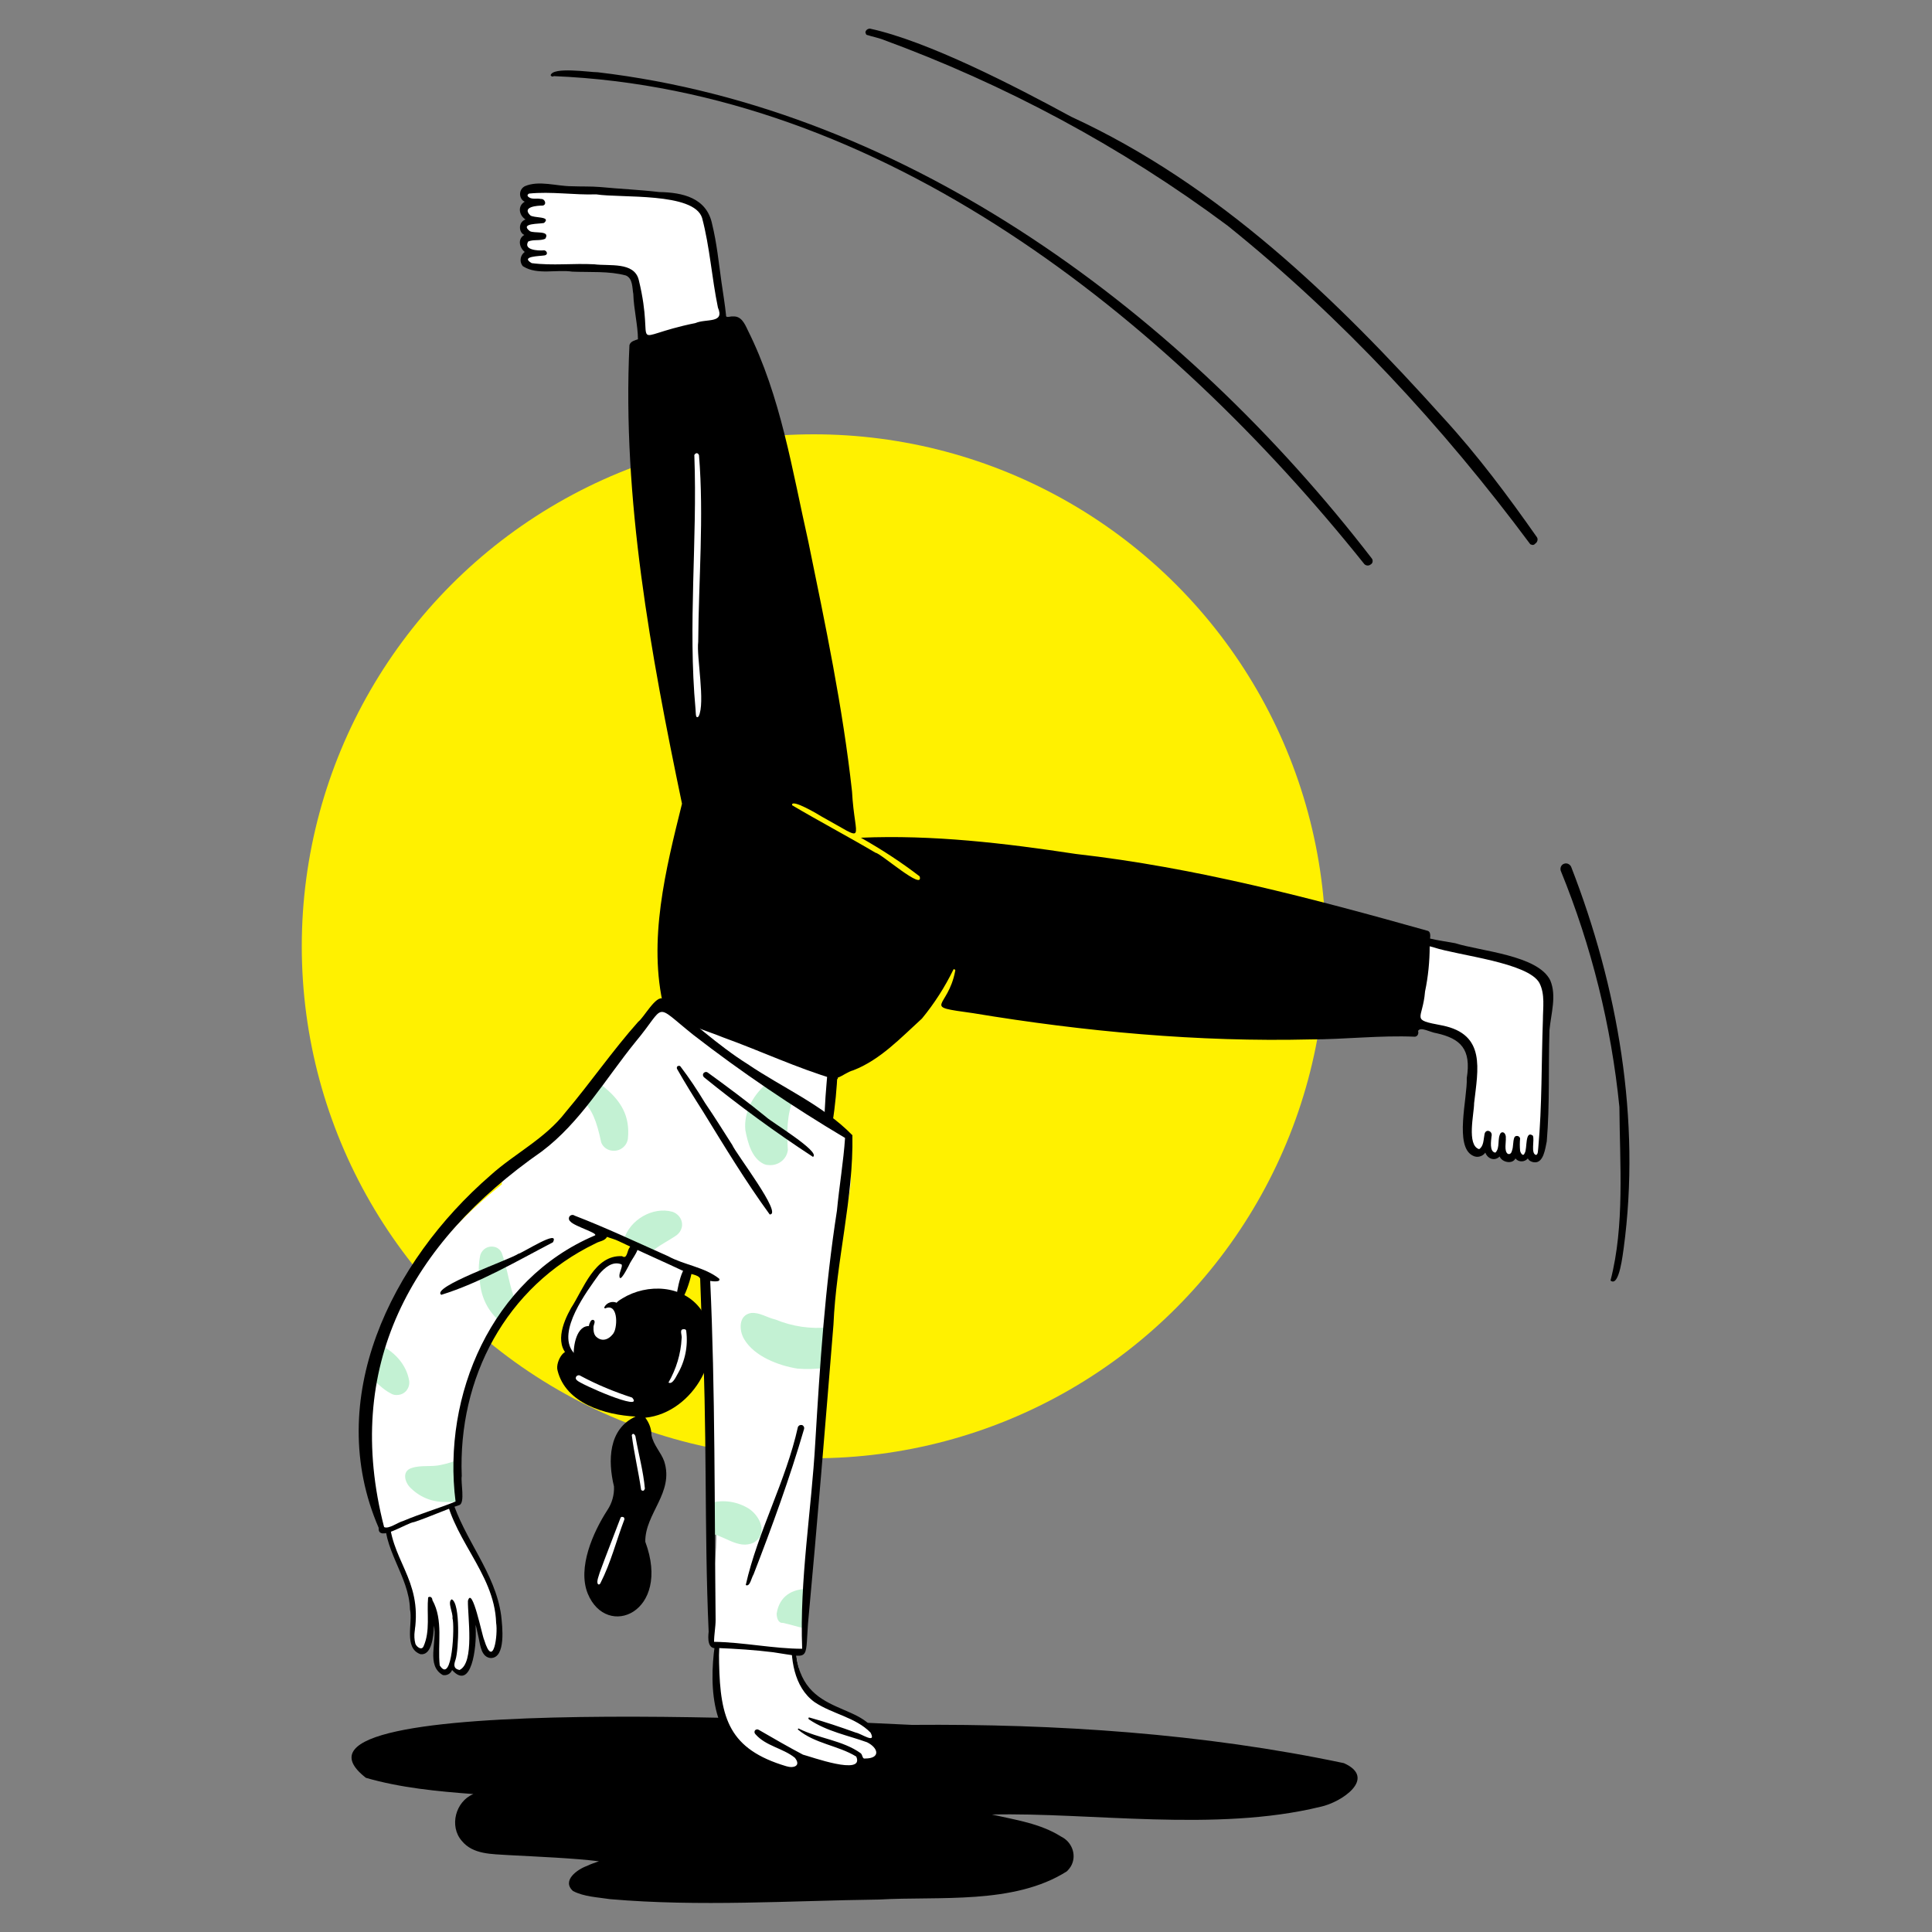 <?xml version="1.0" encoding="utf-8"?>
<!-- Generator: Adobe Illustrator 27.0.1, SVG Export Plug-In . SVG Version: 6.00 Build 0)  -->
<svg version="1.1" id="Ebene_1" xmlns="http://www.w3.org/2000/svg" xmlns:xlink="http://www.w3.org/1999/xlink" x="0px" y="0px"
	 viewBox="0 0 500 500" style="enable-background:new 0 0 500 500;" xml:space="preserve">
<rect x="0" y="0" width="500" height="500" fill="#808080" stroke="none"/>
<style type="text/css">
	.st0{fill:#FFF100;}
	.st1{fill:#FFFFFF;}
	.st2{fill:#C3F1D3;}
</style>
<g>
	<g id="Ebene_2_00000168112545615909225100000012714539038447400834_">
		<circle class="st0" cx="210.6" cy="244.9" r="132.5"/>
	</g>
	<g id="Ebene_1_00000137830182912159481000000013146630784949199768_">
		<path d="M347.8,456.3c8.7,3.9-0.7,10.2-6.1,11.3c-27,6.6-59.7,1.4-85,2c6.2,1.4,12.5,2.3,17.9,5.7c2.7,1.3,4,4.5,2.8,7.2
			c-0.3,0.7-0.8,1.3-1.3,1.8c-13.7,8.7-33,6.4-48.6,7.3c-23.2,0.3-46.4,1.9-69.6-0.1c-3.2-0.5-6.7-0.6-9.6-2.1
			c-3-2.7,1.1-5.6,3.6-6.5c1-0.5,2-0.8,3.1-1.2c-6.3-0.8-15.9-1.2-23.4-1.6c-4.2-0.3-9.2-0.1-12.1-3.7c-3.3-3.8-1.6-10.2,3-12.1
			c-9.3-0.7-18.8-1.6-27.8-4.2C64.7,436.8,225.5,446,236,446.4C273.4,446.1,311.3,448.6,347.8,456.3L347.8,456.3z"/>
		<path class="st1" d="M155.9,327.3c-2.9,2.9-4.5,6.8-6.7,10.2c-1.8,3-3.6,6.3-2.8,9.7c2,6.8,11,8,17.1,6.8c5.3-1.6,7.8-7.2,9.5-12
			l4.5-11.6c0.6-1.3,0.4-2.8-1.1-3.2l-9.5-4.2c-2.5-1.3-3.7-0.2-4.4,2.2c-0.6,1.5-1.6,0.6-2.7,0.7
			C158.5,325.8,157,326.3,155.9,327.3L155.9,327.3z"/>
		<path d="M181.4,338.9c-4.6-6.4-13.9-6.8-20.3-2.9c-0.8,0.5-2.3,1.3-1.8,2.5c2.8,3.3-2,11.5-5.6,6.8c-0.4-0.6-0.2-1.8-1-2.1
			c-3.5-0.4-4.4,5.2-4.2,7.8c-1.8-3.7-4.9,1.3-4.2,3.7c2.1,8.5,12.3,11.5,20.2,11.9c-7.1,3.2-7.2,11.5-5.6,18.1
			c0.1,2.1-0.5,4.3-1.7,6.1c-3.7,5.7-7.8,14.9-5.1,21.6c4.9,12,21.7,4.9,14.9-13.4c-0.1-7.3,7.5-12.7,4.9-20.8
			c-0.8-2.3-2.8-4.2-3.3-6.8c0-1.6-0.6-3.2-1.6-4.5C179.4,365.7,188.7,349.7,181.4,338.9L181.4,338.9z"/>
		<path class="st1" d="M163.6,361.7c-4.6-1.5-9-3.3-13.3-5.6c-0.8-0.6-1.8,0.4-1,1.1C149.9,358.1,167,365.6,163.6,361.7z
			 M160.6,392.8c-1.8,4.8-3.7,9.5-5.4,14.2c-0.1,0.5-1,2.5-0.4,3c0.3,0.2,0.5-0.1,0.6-0.3c2.7-5.3,4.1-11,6.2-16.5
			c0-0.3-0.1-0.6-0.4-0.6C160.9,392.5,160.7,392.6,160.6,392.8C160.6,392.8,160.6,392.8,160.6,392.8L160.6,392.8z M166.9,385.3
			c-0.4-4.5-1.6-8.8-2.4-13.3c0-0.5-0.6-1.4-1-0.6c0.6,4.7,1.7,9.3,2.4,14c0,0.3,0.3,0.4,0.5,0.4c0.2,0,0.4-0.2,0.4-0.4
			C166.9,385.3,166.9,385.3,166.9,385.3L166.9,385.3z M177.6,344.5c0-0.3-0.2-0.5-0.5-0.5c0,0,0,0-0.1,0h-0.1
			c-1.2,0-0.3,1.7-0.5,2.4c-0.2,4-1.4,7.9-3.4,11.4c1,0.6,1.9-1.4,2.3-2.1C177.3,352.3,178.1,348.4,177.6,344.5z"/>
		<path d="M164.6,321.8c-0.8-0.3-1.3,0.5-1.7,1.1c-0.6,0.8-0.6,3.1-1.9,2.2c-7.1-0.4-10,8.5-13.2,13.4c-2.2,3.9-4.6,10,0.2,13.1
			c1.5,1.2,1.1-1.1,0.3-1.7c-4.2-5.4,3.5-15.6,6.8-20.2c1.4-1.6,3.4-3.4,5.7-2.5c0.5,0.3-0.5,2-0.5,2.9c0,2.3,2.1-2,2.4-2.5
			C163.4,325.8,166.3,322.8,164.6,321.8L164.6,321.8z"/>
		<path d="M154.7,348c-1.8-1.1-2.7-3.2-2.2-5.3c0.2-0.4,0.4-1.3,1.1-1.1c0.7,0.4-0.1,1.3,0,2c-0.2,3.2,2.9,4.7,4.9,1.9
			c1.4-1.5,1.6-8.1-1.6-7c-0.2,0.2-0.6,0.1-0.5-0.2c0.6-1.2,2.1-1.7,3.3-1.1c0.5,0.2,0.8,0.6,1.1,1.1C163,342,159.7,349.3,154.7,348
			L154.7,348z M175,336.3c0-1.5,1.6-10.7,4-8.6C179.9,328.2,176.2,340,175,336.3z"/>
		<path class="st1" d="M225.8,450.5c3.8,2.5,0.4,6.3-3.2,5.3c-1.8,4.1-13.2-1.3-16.8-1.9c1,0.6,1.3,1.8,0.8,2.8
			c-0.4,0.7-1.3,1.1-2.1,1c-14.7-1.5-21.6-15.4-19.3-29c0.2-1.4,0-3.5,1.2-4.4c-0.2-0.8-0.4-1.9,0.4-2.2c5.8,0.7,11.7,1.2,17.6,1.6
			c0.6,0.2,0.8,1,1,1.6c1,4.4,1.4,8.9,3.8,12.6C211.9,441.8,229.3,444.6,225.8,450.5z"/>
		<path d="M228.3,453.8c-0.1-1.3-0.8-2.5-2-3.2c0.4-0.3,0.7-0.8,0.7-1.4c-3.9-9.7-22.3-4.1-21.1-26.4c-0.1-0.3-0.4-0.4-0.7-0.3
			c0,0,0,0,0,0c-0.2,0-0.3,0.1-0.3,0.3c-0.4,6.3,0.5,13.8,5.9,17.7c4.6,3.1,10.6,3.9,14.5,7.9c1.6,3.1-2.5,0.2-3.8,0
			c-3.9-1.4-8-2.8-12-3.9c-0.3-0.1-0.4,0.3-0.1,0.5c4.6,3.1,10,4.1,15,5.9c3,1.5,3.5,4.2-0.5,4.2c-0.8,0.2-0.6-1-1.2-1.4
			c-4.6-3.3-10.9-3.8-15.9-6.3c-0.1-0.2-0.4,0.1-0.3,0.2c4.4,3.7,10.4,4.1,15.1,7c2.2,5.1-11.8,0-13.8-0.5c-3.8-2-7.6-4.2-11.4-6.4
			c-0.3-0.2-0.7-0.2-1,0.1c-0.2,0.3-0.2,0.7,0.1,1l0,0c2.7,3.1,7.1,3.6,10.2,6.1c1.7,2.1-0.3,2.8-2.2,2.2
			c-14.8-4.4-17.1-12.3-17.4-26.7c-0.1-2.7,0.1-5.5,0.4-8.2c-1.5-2-1.4,2.8-1.5,3.5c-1.6,11.3-0.8,26.1,11.8,30.4
			c14.9,6.5,8.1-2.8,12.1-0.4c3.9,0.8,11.8,4.9,14.2,0.5C225.4,456.5,228.3,456.2,228.3,453.8L228.3,453.8z"/>
		<path class="st1" d="M128.9,418.8c0.4,1.7,0.1,11.5-3.1,8.1c-1.8-2.9-5.8-17.1-3.6-5.7c0,3.1-0.5,15.4-5.7,10.2
			c-4.7,4.9-3.7-5.7-3.3-8.1c0.2-3.1-0.5-6.2-1.9-8.9c0.3,2.4,1.4,15.5-3.5,12.4c-1.6-2.1-0.1-4.7-0.4-7.1
			c-0.3-4.2-0.4-8.7-2.4-12.5c-1.9-5.3-8.2-14.1-1.7-18.3c3.2-1.9,7.5-1.8,10.3-4.6c0.5-0.5,1.3-0.6,1.9-0.2
			c0.3,0.3,0.5,0.7,0.5,1.2C115.9,397.4,128,406.4,128.9,418.8L128.9,418.8z"/>
		<path d="M129.7,418.1c0.3,2.7,1.3,11-2.7,11c-2.4-0.2-2.7-3.2-3.1-5.1c-0.3-1.2-0.5-2.4-0.8-3.5v0.8c0.3,5.1-1.1,16.4-6.1,10.9
			c-0.4,1-1.4,1.5-2.4,1.3c-4.4-2.5-1.4-8.7-2.3-12.8c-0.1,3.2-0.7,7.8-3.5,7.4c-4.4-1.6-1.9-8.1-2.7-11.6
			c-0.2-8.7-7.4-15.8-6.4-24.7c0-0.3,0.2-0.5,0.5-0.5c0.3,0.1,0.5,0.3,0.5,0.5c0,11.8,8.7,16.7,6.6,30.4c-0.1,1.1-0.1,2.1,0.2,3.2
			c0.3,0.8,1.6,1.8,2.1,0.7c1.8-4,0.8-8.6,1.2-12.7c0.6-0.4,1.1,0.1,1.1,0.7c2.9,5.2,1.3,11.4,1.9,16.9c3.3,5.2,3.9-10.5,3.3-12.2
			c0.2-1.4-1.4-4.2-0.2-4.9c2.3,1,1.8,13.2,1,15.6c-0.4,1.2-0.7,2.3,1,2.7c4-1.8,2.1-14,2.2-17.9c1.1-4.1,3.7,9.2,4.2,10.1
			c2.4,7.8,3.6-1.4,3.1-4.4c-0.4-13.3-12.3-22.4-13.5-35.6c1-2.4,1.8,2.7,2,3.4C120.1,398.4,128.2,407,129.7,418.1L129.7,418.1z"/>
		<path class="st1" d="M183.7,270.2c10,6.7,21.2,11.7,30.7,19.3c0.6-6.5,2.5-17.4-6.3-18.6l-27.2-7.2
			C173.4,261.6,182.1,268.7,183.7,270.2L183.7,270.2z"/>
		<path d="M213.8,297.2c-1.2-8.7,0.5-17.8,0.8-26.7c0.1-0.6,0.6-1,1.2-1c0,0,0,0,0.1,0c0.5,0.1,1,0.5,1.1,1.1
			c-0.2,8.8-0.7,17.8-2.9,26.4c0.1,0.1,0,0.2-0.1,0.3C213.9,297.3,213.8,297.3,213.8,297.2L213.8,297.2z"/>
		<g>
			<g>
				<path class="st1" d="M220,294c0.6,2.2,0.5,4.5-0.2,6.6c1.5,6.9-1.6,13.8-2.7,20.5s-1.8,13.4-2.4,20.2c-2.9,16.9-2,34-3.8,51
					c-1.1,10-3.2,20.1-2.3,30.2c0.8,6.9-3.3,4.4-7.6,4.2c-3.7-0.4-7.4-0.6-11-1.4c-1.2,0-2.7-0.7-3.5,0.2c-0.8-0.1-1.6-0.2-2.4-0.4
					c-0.3-1.6-1-3.6-0.1-5.1c0.2-2.5,0.4-5.2,0.6-7.8c-0.1-6.2,1.4-12.6,0.5-18.7c-0.5-0.6-1.3-0.7-1.9-0.3c0.4-4.3,0.4-8.6,0.1-13
					c-0.7-6.8-0.4-13.6-0.8-20.4c1.3-0.4,1.5-1.8,1.5-2.9c-0.1-5.9-1.9-11.5-1.5-17.3c-0.4-2.3,0.6-9.5-1.7-10.2
					c-3.2-0.1-6.2-3.1-9.1-4.4c-5-1.8-10.5-3.8-14.4-6.4c-0.8-0.1-1.5,0.4-1.7,1.2v0.1c-0.5,0.5-2,1-1.8,1.9
					c-15,6.6-24.5,18.5-30.6,33.3c-2.4,6.3-4.4,12.8-4.2,19.5c-0.3,2.8,1.3,13.7-1.6,14.2c-1,1.2-2.8,1.2-4.1,1.6
					c-4,1.1-7.6,3.7-11.9,4.2c0.1,0.6-0.3,1.2-0.9,1.3c-0.6,0.1-1.1-0.3-1.2-0.8c-12.2-35.3,2.5-66.4,30.6-88.6
					c-0.7-3.2,7-7.1,9.2-9.5c4.2-3.2,7.8-7.1,11.7-10.7c6.3-6.4,9.6-15.1,15.9-21.5c2.5-3.7,3.4-5.3,8.1-2.8
					c6.2,3.6,11,8.9,16.9,12.8c1.1-0.1,1.8,1.1,2.7,1.6c1.5,1.3,3.3,2.1,4.2,3.7c4.8,2.9,9.7,5.8,14.2,9
					C214.9,289.5,217.4,293,220,294L220,294z"/>
				<path class="st2" d="M129.4,342c-3.1-2.6-4.9-6.3-5.2-10.3c-0.4-2.3-0.4-4.6,0.1-6.9c0.5-1.6,2.1-2.5,3.7-2.1
					c0.9,0.2,1.6,0.9,1.9,1.7c1.5,4.1,1.9,8.5,3.5,12.3L129.4,342z M97.8,347.8c4,1.7,7.4,5.2,8.1,9.6c0.2,1.8-1,3.4-2.8,3.6
					c-0.7,0.1-1.4,0-2-0.4c-2.2-1.1-3.8-3.1-5.8-4.5L97.8,347.8z M119.2,388.3c-1.2,0.4-2.5,0.5-3.8,0.4c-3.3,0.1-6.5-1.1-8.9-3.4
					c-1.7-1.4-2.7-4.6,0.1-5.4c2.4-0.8,5.1-0.2,7.6-0.8c1.4-0.3,2.8-0.7,4.1-1.2L119.2,388.3L119.2,388.3z M154.3,280.1
					c0.7,0.3,1.4,0.7,2,1.2c4.4,3.6,6.8,7.5,6.2,13.4c-0.3,2-2.1,3.3-4,3.1c-1.3-0.1-2.4-0.9-2.9-2.1c-1.2-5.7-2.4-8.6-4.9-11
					L154.3,280.1L154.3,280.1z M161.5,320.7c1.5-5,7.4-8.5,12.5-7.1c1.8,0.6,2.9,2.4,2.4,4.2c-0.2,0.7-0.6,1.3-1.2,1.8
					c-1.8,1.3-4.7,2.7-6.8,4.5L161.5,320.7z M205.5,284.1c-1.9,4-1.9,9.1-1.6,13.5c-0.3,2.5-2.6,4.2-5.1,3.9c0,0,0,0,0,0
					c-0.4,0-0.8-0.1-1.2-0.3c-3.1-1.5-4.1-5.6-4.7-8.7c-0.5-4.8,2.2-9.6,6.2-12.6L205.5,284.1z M213.6,354c-2.4,0.3-4.8,0.4-7.2,0.2
					c-5-0.8-11.2-3.2-13.8-7.6c-1.4-2.3-1.5-6.3,1.8-6.8c2.2-0.2,4.1,1.2,6.3,1.7c4.4,1.8,9.1,2.5,13.8,2L213.6,354L213.6,354z
					 M183.8,389c3.4-1,7.1-0.4,10.1,1.5c2.9,2,4.9,6.5,1.2,8.7c-4.1,2-7.8-2.1-11.8-2.4L183.8,389L183.8,389z M208.3,421.5
					c-1.9-0.5-3.8-1.1-5.7-1.5c-1.3,0.1-1.6-1.5-1.6-2.4c0.7-4.6,4.1-6.4,8-6.4L208.3,421.5L208.3,421.5z"/>
			</g>
		</g>
		<path d="M210.4,299.4c-9.8-6.4-19.2-13.3-28.2-20.6c-0.3-0.3-0.4-0.7-0.1-1.1c0.3-0.3,0.7-0.4,1.1-0.1c5.1,3.7,10.2,7.5,15.1,11.5
			C199.5,290.3,212.5,298.1,210.4,299.4L210.4,299.4z M199.2,314.3c-6.2-8.5-11.7-17.6-17.3-26.7c-2.3-3.6-4.6-7.3-6.7-11
			c-0.1-0.3,0-0.6,0.2-0.7c0.3-0.1,0.6-0.1,0.7,0.1c2.3,3,4.4,6.2,6.4,9.5c2.4,3.5,4.7,7.2,7,10.8
			C190.4,298.5,202.7,314.4,199.2,314.3z M193,410.2c3.1-13.8,10.4-26.9,13.5-40.9c0.2-0.4,0.6-0.6,1-0.5c0,0,0,0,0.1,0
			c0.4,0.2,0.6,0.6,0.5,1c-3.7,12.7-8.3,25.3-13.1,37.7C194.5,408.2,194.1,410.8,193,410.2L193,410.2z M114.2,335.1
			c-2.8-2,17.7-9.1,19.9-10.6c1.1-0.2,10.9-6.6,9-3C133.7,326.4,124.2,332,114.2,335.1z"/>
		<path d="M220.6,293.8c-7.6-7.8-18.1-12.3-27.1-18.4c-7.8-4.9-14.7-11.4-21.9-16.9c-1.8-1.1-5,4.9-6.4,5.9
			c-6.6,7.4-12.3,15.7-18.8,23.4c-5.3,6.9-13.2,10.7-19.5,16.4c-25.7,22.3-43.3,57.9-28.9,91.2c-0.3,3.9,7.2-1.3,9.2-1.5
			c3.9-1.3,7.8-3.1,11.7-4.4c1.5-0.6,0.3-5.9,0.6-7.5c-1-25.4,11.4-49,34.6-60.2c1-0.6,2.4-0.6,3-1.7c1,0.4,2,0.6,3,1.1
			c5.6,2.7,11.4,5.2,17.1,7.9c1.2,0.7,3.5,0.7,4,1.8c0.1,3.7,0.3,7.3,0.4,11.2c1.5,26.7,0.6,53.5,1.8,80.2c-0.2,1.7-0.3,4.7,2.2,4.2
			c4.9,0.2,9.7,0.5,14.5,1.1c9.6,1.4,8.3,2.5,9-7.3c2.4-25.8,4.5-51.7,6.6-77.5C216.4,326.3,220.9,310.1,220.6,293.8L220.6,293.8z
			 M216.6,313.3c-3.1,19.9-4.4,39.8-5.6,59.9c-1,17.8-4.1,35.7-3.4,53.5c-7.3,0-15.3-1.7-22.8-1.8c0-1.9,0.4-3.8,0.4-5.7
			c-0.3-28.6-0.1-59.9-1.4-87.7c0.5,0.1,2.9,0.4,2.3-0.6c-3.8-3-9-3.5-13.2-5.8c-8.1-3.6-15.9-7.3-24.2-10.5c-0.4-0.3-1-0.2-1.3,0.2
			c-0.3,0.4-0.2,1,0.2,1.3c1,1.3,7.9,3.2,6.2,3.7c-26.5,11.3-39.4,41.2-35.9,68.8c-4.5,1.8-9,3.1-13.5,5c-1.5,0.4-3.8,2.2-5,1.6
			c-10.7-41.5,6.8-73.5,40.8-97.2c10-7.5,16.5-18.8,24.3-28.4c8.1-9.7,4.4-10.2,14.9-1.8c12.5,9.7,25.7,18.6,39.3,26.7
			C218.3,300.5,217.2,307,216.6,313.3L216.6,313.3z"/>
		<path class="st1" d="M137.1,48.6c-2.9,1.4-1,3.8,1.7,3.7c-3.5,0.3-4.8,3.8-0.8,4.9c-1-0.3-2,0.2-2.3,1.2c-0.3,1,0.2,2,1.2,2.3
			c0.3,0.1,0.6,0.1,0.8,0.1c-2.8,0.1-2.5,4.2,0.1,4.7c-1,0-1.7,0.8-1.7,1.8c0,0.7,0.4,1.3,1.1,1.6c4.7,1.6,23.9-1,26.8,2.8
			c5,21-4,20.8,22,14.2c0.7-0.1,1.1-0.7,1.1-1.4v-0.1c-0.7-8.5-2.1-16.9-4-25.2c-0.3-1.9-1.1-3.7-2.2-5.2c-4.4-3.8-11-3-16.6-3.7
			C155.3,49.9,146,48.4,137.1,48.6z M364.3,243.8c-4,4.1-5.2,12-4.5,17.5c0.6,1,1.6,1.6,2.7,1.9c4.2,1.6,8.8,2.1,13,4.1
			c12.6,4.4-0.5,26.7,6.8,30.5c1,0.2,1.9-0.5,2.1-1.5v-0.2c0.1,1.1,0.8,2.2,1.8,2.7c0.9,0.3,1.9-0.1,2.2-1c0.1-0.2,0.1-0.4,0.1-0.6
			c-0.1,1.1,0.7,2,1.8,2.1c1,0.1,1.9-0.5,2.1-1.5c0.1,0.9,0.9,1.6,1.8,1.5c0,0,0,0,0,0c0.7-0.1,1.4-0.6,1.5-1.4
			c-0.1,0.7,0.4,1.4,1.1,1.5c0,0,0,0,0,0h0.2c1.7-0.1,2.2-2.2,2.2-3.6c0.6-12.4,1-24.7,1.2-37.2c1-5.8-4.4-8.2-9-9.9
			c-5.9-1.9-12.1-2.9-18.2-4.4C370.6,243.9,366.9,241.8,364.3,243.8L364.3,243.8z"/>
		<path class="st1" d="M257,258.2c0-1.2,2.8-0.6,3.6-1c17.1-1.8,34.2-3.8,51.3-5.8c2-0.1,4.2-0.8,6.2-0.5c0.4,0.3,0.5,0.8,0.2,1.2
			c-0.1,0.2-0.3,0.3-0.5,0.3C297.7,255.3,276.9,257.2,257,258.2L257,258.2z"/>
		<path d="M401.2,253.7c-3.2-6.5-17.9-7.5-24.6-9.6c-2.1-0.4-4.4-0.7-6.5-1.2c0.1-0.8,0.1-1.8-0.6-2c-29.9-8.4-60.1-16.4-91.1-19.9
			c-18.4-2.8-37.1-5-55.6-4.2c5.3,3,10.4,6.3,15.2,10c1.2,4-10.2-6.1-11.4-6.1c-7.1-4.2-14.5-8.1-21.6-12.3c-0.4-1.9,7,2.5,7.6,2.9
			c12.2,6.7,8.6,6.6,7.9-6.5c-2.4-21.8-6.9-43.1-11.3-64.6c-4.2-18.6-7.1-37.6-15.7-54.8c-0.8-1.7-1.7-3.7-3.9-3.5
			c-0.5-0.1-1.8,0.5-1.7-0.3c-0.3-3-0.8-5.8-1.2-8.7c-0.7-5-1.2-10-2.4-14.9c-1.4-6.8-7.6-8.2-13.7-8.3c-5.1-0.6-10.1-0.8-15.3-1.3
			c-2.4-0.2-4.9-0.1-7.3-0.2c-4,0-8.5-1.6-12.2,0c-1.1,0.6-1.5,1.9-1,3c0.2,0.4,0.5,0.8,1,1c-1.9,1.1-1.5,3.5,0.2,4.6
			c-1.2,0.4-1.7,1.7-1.3,2.9c0.2,0.5,0.5,0.9,1,1.1c-1.8,1-1.3,3.3,0.1,4.4c-1.1,0.8-1.4,2.3-0.7,3.4c0.1,0.2,0.2,0.3,0.4,0.4
			c3.6,2.2,8.5,0.7,12.6,1.3c4.6,0.2,9.5-0.2,13.9,1c1.8,0.8,1.6,3.2,1.9,4.8c0.1,3.8,1.2,8.2,1.2,11.7c-0.8,0.3-1.9,0.5-2.2,1.5
			c-1.9,39.8,5.5,79.9,13.6,118.7c-4.2,16.9-8.9,35.5-4.7,52.8c0.1,0.4,0.6,1.1,1,0.4c4,4.1,9.3,5.2,14.4,7.3
			c9.7,3.5,19,7.9,28.8,10.8c0.4,0.1,1,0,0.8-0.4c1.4-0.5,2.5-1.5,4-1.9c7-2.7,12.3-8.4,17.8-13.4c3.2-3.9,5.9-8.1,8.1-12.6
			c0.1-0.4,0.7,0,0.5,0.3c-1.9,10-9.1,9,4.6,10.9c28.9,4.8,58.5,7.5,87.3,6.8c9,0,18.1-1.1,27.1-0.7c0.7-0.1,1-0.8,0.8-1.5
			c0.6-1.2,3.2,0.4,4.8,0.6c6.2,1.4,9,4.1,7.8,11.6c0.2,5.1-3.3,17.8,1.6,20.1c1.1,0.6,2.5,0.2,3.2-0.8c0.6,1.6,2.4,2.3,3.7,1
			c0.6,1.5,3.3,2.1,4.1,0.5c0.7,0.9,2,1,2.9,0.3c0,0,0,0,0,0l0.3-0.3c0.3,0.6,0.9,0.9,1.6,1c2.5,0.3,2.9-3.6,3.3-5.4
			c0.8-9.6,0.4-19.2,0.7-28.8C401.4,262.3,402.9,257.7,401.2,253.7z M180,83.6c-18.6,3.8-10.1,7.6-14.7-11.2
			c-1.2-4.7-7.6-3.5-11.5-4c-5.4-0.3-10.8,0.4-16.2-0.3c-3.1-1.8,2.1-1.8,3.3-2c1.2-0.2,0.5-1.5-0.3-1.3c-1.4,0.1-5.2-0.1-3.9-2.3
			c1.4-0.6,3-0.1,4.4-0.7c1.5-2.3-3-1.3-4-2c-2.7-2.1,2.5-1.8,3.7-2.1c2-1.8-2.8-1.2-3.6-2c-2.2-2.2,1.8-2.5,3.3-2.5
			c1.1-0.3,0.5-1.8-0.5-1.7c-1.1-0.3-2.5,0.3-3.4-0.7c-0.2-0.3,0-0.5,0.3-0.7c5.7-0.6,11.7,0.4,17.4,0.2c6.3,1,25.3-0.6,27.4,6.1
			c2,7.5,2.5,15.5,4.1,23.2C187.6,83.8,182.8,82.4,180,83.6L180,83.6z M399.3,264c-0.4,11-0.2,22.1-1.2,33.1c-0.1,0.6,0,1.7-0.6,1.8
			c-1.4-0.4-0.3-3.9-0.8-5c-2.1-1.5-1.4,3.4-2.1,4.5c-0.4,1.1-1.1,0-1.2-0.6c-0.1-1.1-0.1-2.1,0-3.2c-0.1-0.4-0.5-0.7-1-0.6
			c-0.2,0-0.4,0.2-0.5,0.4c-0.4,1.1-0.2,2.3-0.6,3.4c-0.1,0.5-0.5,1.1-1.1,0.8c-1-0.7-0.4-3.1-0.5-4.1c0.1-0.7-0.4-1.9-1.3-1.3
			c-1,1.4-0.1,3.9-1.4,5.1c-1.6-0.2-1.1-3.1-1-4.2c0.4-1.4-1.5-2.1-1.8-0.6c-0.3,1.5-0.2,3.1-1.4,3.9c-3.3-1-1.3-9.2-1.3-11.9
			c1-8.8,3.1-17.8-8.2-20.1c-8.5-1.6-5.1-1.3-4.5-8.8c0.8-3.8,1.2-7.8,1.2-11.7c0.3,0.1,0.7,0.2,1.1,0.3c6.4,2.1,24.4,3.9,27.3,9.2
			C399.9,257.3,399.3,260.8,399.3,264L399.3,264z"/>
		<path class="st1" d="M180.7,166.1c0.1-16.1,1.5-32.3,0.2-48.3c-0.1-0.3-0.4-0.6-0.7-0.5c-0.3,0.1-0.6,0.4-0.5,0.7
			c0.8,21.8-1.7,43.8,0.3,65.5c0.1,0.6-0.1,2.8,0.8,1.9C182.6,181.9,180.2,169.9,180.7,166.1z"/>
		<path d="M353.1,146C301.9,82,228.2,23.2,143.3,19.7c-0.2,0.2-0.6,0.1-0.7-0.1c0,0,0,0,0,0l-0.1-0.1c0.5-2.3,10.1-0.8,12.2-0.8
			c80.7,9.5,151.8,62.9,200.3,125.8c0.4,0.5,0.3,1.3-0.3,1.6C354.2,146.5,353.5,146.4,353.1,146z M396,140.8
			c-22.6-30.4-48.7-58.6-78.3-82.4c-27.4-20.4-57.6-36.6-89.6-48.3c-1.2-0.4-2.3-0.6-3.5-1c-0.2,0-0.4-0.1-0.5-0.3V8.7
			c-0.3-0.2-0.1-1.2,1-1.3c14.9,3.2,37.4,14.8,52.1,22.8c38.2,17.6,68.5,47,96.3,77.9c8.9,9.7,16.8,20.3,24.3,31
			c0.3,0.6,0,1.3-0.5,1.6c-0.3,0.4-0.8,0.4-1.1,0.2C396.1,140.9,396.1,140.9,396,140.8z M416.8,331.4c3.7-14.3,2.4-30.1,2.3-44.9
			c-2.1-21-7.2-41.6-15.2-61.2c-0.2-0.8,0.2-1.6,1-1.8c0.7-0.2,1.4,0.2,1.7,0.8c12.1,31.1,18.1,65.5,13.6,98.8
			C420,324.2,419.1,333.3,416.8,331.4L416.8,331.4z"/>
	</g>
</g>
</svg>
